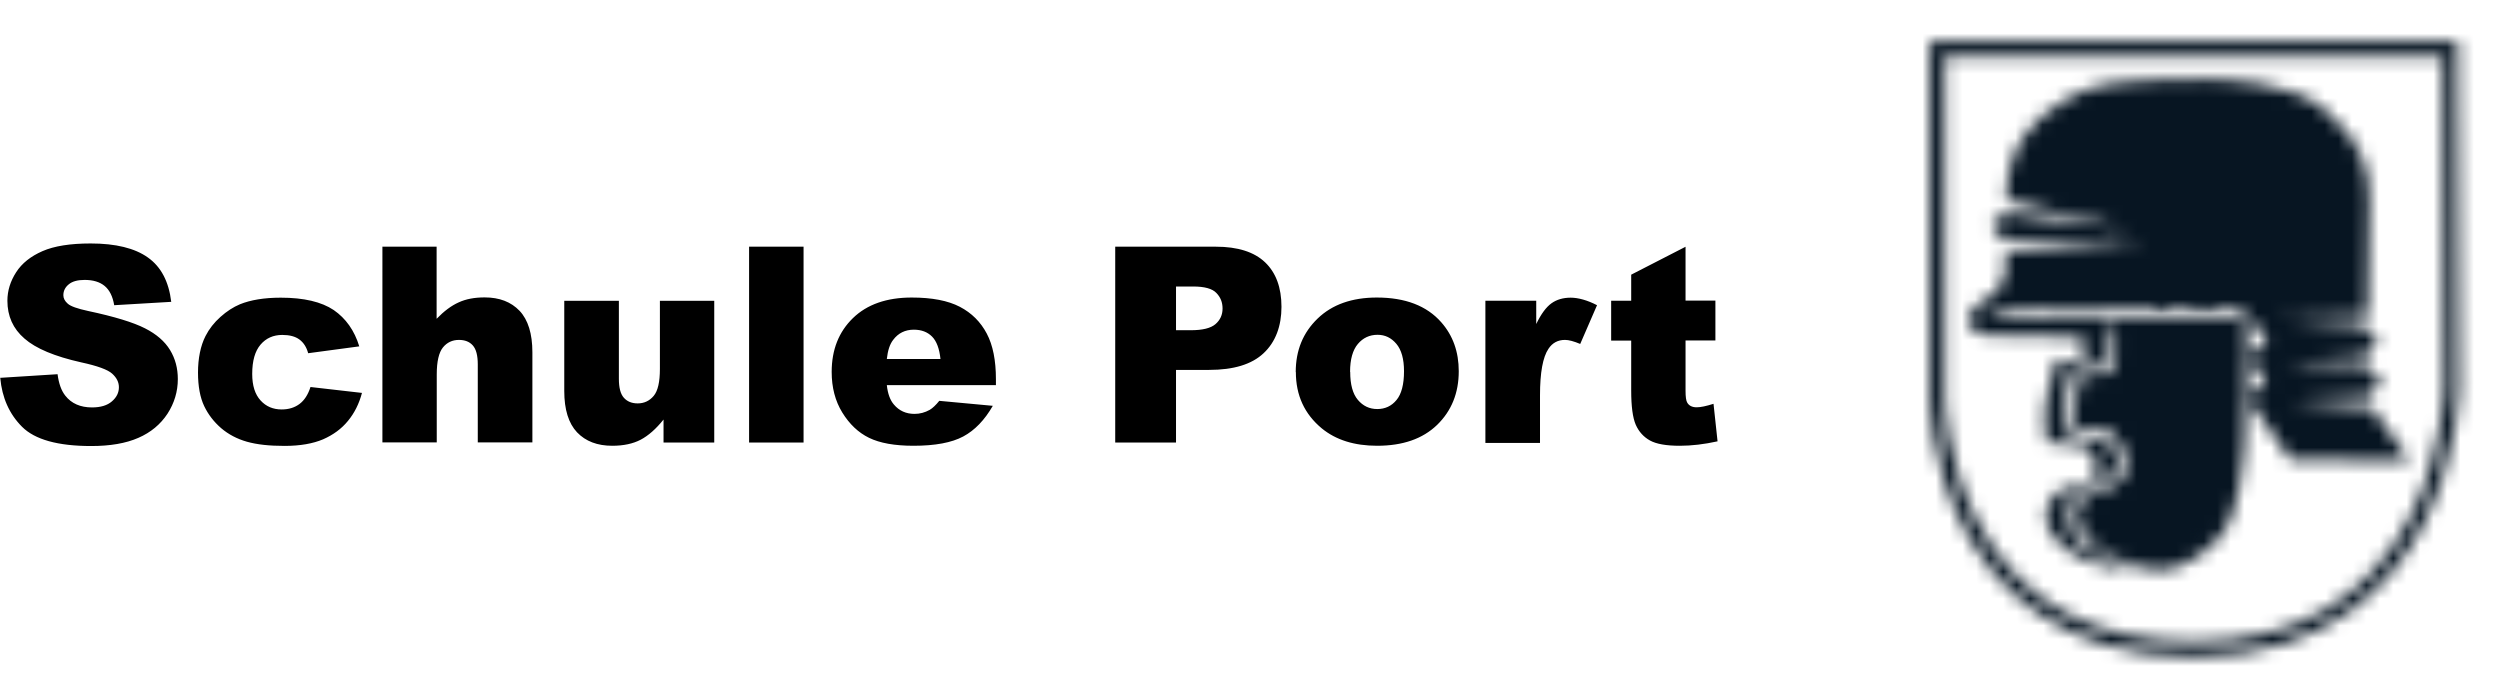 <svg xmlns="http://www.w3.org/2000/svg" viewBox="0 0 185.86 51.88"><defs><mask id="a" x="140.42" y="0" width="45.44" height="51.88" maskUnits="userSpaceOnUse"><path d="M143.46 3.06v26.57c0 .2.08 4.85 2.52 9.57 2.26 4.37 7.02 9.57 16.94 9.62h.33c9.92-.06 14.72-5.47 17-10.02 2.46-4.91 2.56-9.75 2.57-9.97l-.1-25.78h-39.26Zm3.53 35.66c-2.33-4.49-2.41-9.06-2.41-9.1V4.17h37.03l.1 24.66s-.1 4.78-2.45 9.47c-3.13 6.24-8.57 9.41-16.17 9.41-7.59 0-13-3.02-16.1-8.99Z" style="fill:#fff;stroke-width:0;fill-rule:evenodd"/></mask><mask id="b" x="143.34" y="2.77" width="38.87" height="42.72" maskUnits="userSpaceOnUse"><path d="M162.7 5.88s-4.02 0-6.25.41c-2.23.41-4.63 1.99-6.01 3.86-1.38 1.87-1.3 4.75-1.3 4.75l9.38 2.23-9.41-1.3-1.06.89.93 1.18 10.39.57s-9.98.28-10.18.32c-.2.04-.12.73-.08 1.01.04.28-.16 1.01-.37 1.46-.2.45-1.42 1.22-1.54 1.3-.12.08-.89.41-.77 1.38s1.1.97 1.1.97 5.32.12 6.17.12c.85 0 1.34.28 1.42.73.08.45-.45.89-.89 1.1-.45.2-1.3-.2-1.3-.2s-.53 1.58-.81 3.04c-.29 1.46.04 3.17.04 3.17s.93.12 1.66.16c.73.04 1.3 0 1.74.81.45.81.41 1.5-.04 1.87-.45.37-1.58.49-2.11.65-.53.16-1.3 1.06-1.3 1.83s.08 1.62 1.91 2.92c1.83 1.3 4.5 1.18 4.5 1.18s-2.11-.73-3.21-1.46-1.34-1.05-1.54-2.39c-.2-1.34.65-1.87 1.42-2.11.77-.24 1.62-.65 1.99-1.3.36-.65.24-1.38-.33-1.95-.57-.57-1.7-.57-1.7-.57h-1.26s-.49-1.22-.37-2.72c.12-1.5.69-2.44.69-2.44s1.3 0 1.99-.12.57-1.1.57-1.1l.16-1.95.4.08.04 1.75s0 .97-.36 1.5c-.37.53-1.5.32-1.5.32l-.73.04s-.33 1.01-.49 1.87c-.16.85.04 2.03.04 2.03s1.02 0 1.71.08 1.79.77 1.99 2.27c.2 1.5-.81 1.95-1.1 2.07-.28.12-1.79.57-2.27 1.1-.49.53-.08 1.87.24 2.4.44.71 2.07 1.87 4.26 2.52 2.19.65 3.98-.37 5.68-2.07 1.7-1.7 1.87-5.56 2.03-7.22.16-1.66.16-9.25.16-9.25l-19.4-.24 1.62-.65 17.25.12 2.07 2.35-1.46 1.38 1.34 1.62-1.34 1.38 3.17 4.55 8.85.04-2.8-3.9-5.89-.53 5.64-.32.97-1.14-1.18-1.18-5.93-.2 5.93-.45.93-1.18-1.14-1.14-5.97-.45 6.33-.24s.12-6.49.12-8.6c0-2.11-.33-4.26-3.41-6.82-2.4-1.99-7.15-2.21-9.15-2.21-.57 0-.92.02-.92.02Z" style="fill:#fff;stroke-width:0;fill-rule:evenodd"/></mask><mask id="c" x="158.17" y="17.95" width="5.1" height="8.15" maskUnits="userSpaceOnUse"><path d="M160.17 22.03c0 .49.25.88.55.88.3 0 .55-.39.55-.88s-.25-.88-.55-.88c-.31 0-.55.39-.55.88Z" style="fill:#fff;stroke-width:0;fill-rule:evenodd"/></mask><mask id="d" x="159.77" y="17.95" width="8.15" height="8.15" maskUnits="userSpaceOnUse"><path d="M162.96 22.03c0 .49.4.88.89.88s.88-.39.88-.88-.4-.88-.88-.88c-.49 0-.89.39-.89.88Z" style="fill:#fff;stroke-width:0;fill-rule:evenodd"/></mask><mask id="e" x="158.55" y="34.6" width="8.15" height="8.15" maskUnits="userSpaceOnUse"><path d="M161.74 38.67c0 .49.4.88.88.88.49 0 .89-.39.89-.88s-.4-.88-.89-.88-.88.39-.88.88Z" style="fill:#fff;stroke-width:0;fill-rule:evenodd"/></mask></defs><g style="mask:url(#a)"><path d="M140.42 51.88h45.44V0h-45.44v51.88Z" style="stroke-width:0;fill-rule:evenodd;fill:#071522"/></g><g style="mask:url(#b)"><path d="M143.34 45.49h38.87V2.77h-38.87v42.72Z" style="stroke-width:0;fill-rule:evenodd;fill:#071522"/></g><g style="mask:url(#c)"><path d="M158.17 26.1h5.1v-8.15h-5.1v8.15Z" style="stroke-width:0;fill-rule:evenodd;fill:#071522"/></g><g style="mask:url(#d)"><path d="M159.77 26.1h8.15v-8.15h-8.15v8.15Z" style="stroke-width:0;fill-rule:evenodd;fill:#071522"/></g><g style="mask:url(#e)"><path d="M158.55 42.75h8.15V34.6h-8.15v8.15Z" style="stroke-width:0;fill-rule:evenodd;fill:#071522"/></g><path d="m0 28.09 4.28-.27c.09.7.28 1.22.57 1.59.46.59 1.13.88 1.99.88.64 0 1.14-.15 1.48-.45.35-.3.52-.65.52-1.05 0-.38-.17-.71-.5-1.01s-1.1-.58-2.3-.84c-1.97-.44-3.38-1.03-4.22-1.77C.97 24.44.55 23.5.55 22.36c0-.75.22-1.45.65-2.12.43-.67 1.09-1.19 1.96-1.57.87-.38 2.06-.57 3.58-.57 1.86 0 3.28.35 4.25 1.04.98.69 1.56 1.79 1.74 3.3l-4.24.25c-.11-.66-.35-1.13-.71-1.43s-.86-.45-1.49-.45c-.52 0-.92.11-1.18.33-.27.22-.4.49-.4.81 0 .23.11.44.33.63.21.19.72.37 1.51.54 1.97.42 3.37.85 4.23 1.29.85.43 1.47.97 1.86 1.61.39.64.58 1.36.58 2.16 0 .93-.26 1.79-.77 2.58-.52.79-1.24 1.39-2.16 1.79-.93.41-2.1.61-3.51.61-2.48 0-4.19-.48-5.14-1.43C.69 30.78.15 29.56.02 28.1Zm23.07.68 3.84.44c-.21.8-.56 1.5-1.04 2.08-.48.59-1.1 1.04-1.85 1.37-.75.32-1.71.49-2.86.49s-2.05-.1-2.8-.31c-.74-.21-1.38-.55-1.92-1.01-.54-.47-.96-1.01-1.26-1.64-.3-.63-.46-1.46-.46-2.5s.19-1.99.56-2.71c.27-.53.64-1 1.11-1.42s.95-.73 1.45-.94c.79-.32 1.8-.49 3.03-.49 1.72 0 3.03.31 3.94.92.9.62 1.54 1.52 1.9 2.7l-3.8.51c-.12-.45-.34-.79-.65-1.02s-.74-.34-1.27-.34c-.67 0-1.21.24-1.62.72-.41.48-.62 1.2-.62 2.18 0 .87.21 1.52.62 1.97s.93.67 1.57.67c.53 0 .97-.14 1.33-.41.36-.27.63-.69.81-1.25Zm5.35-10.43h4.04v5.36c.55-.57 1.1-.98 1.64-1.22.54-.25 1.18-.37 1.93-.37 1.1 0 1.96.33 2.6 1 .63.67.95 1.7.95 3.08v6.7h-4.06v-5.8c0-.66-.12-1.13-.37-1.41s-.59-.41-1.03-.41c-.49 0-.89.19-1.19.56-.3.37-.46 1.04-.46 2v5.06h-4.04V18.33ZM53.1 32.9h-3.77v-1.71c-.56.7-1.13 1.2-1.7 1.5-.57.3-1.28.45-2.11.45-1.11 0-1.98-.33-2.62-1-.63-.67-.95-1.69-.95-3.07v-6.71h4.06v5.8c0 .66.12 1.13.37 1.41s.59.42 1.03.42c.48 0 .88-.19 1.19-.56.31-.37.46-1.04.46-2v-5.07h4.04v10.55Zm2.59-14.56h4.05V32.9h-4.05V18.34Zm18.34 10.29h-8.1c.07.65.25 1.13.53 1.45.39.46.9.69 1.53.69.4 0 .77-.1 1.13-.3.22-.13.45-.35.71-.67l3.98.37c-.61 1.06-1.34 1.82-2.2 2.28s-2.09.69-3.7.69c-1.4 0-2.5-.2-3.3-.59-.8-.39-1.46-1.02-1.99-1.88s-.79-1.87-.79-3.02c0-1.65.53-2.98 1.58-4s2.51-1.53 4.37-1.53c1.51 0 2.7.23 3.58.69s1.54 1.12 2 1.99c.46.87.68 2 .68 3.39v.46Zm-4.11-1.93c-.08-.78-.29-1.34-.63-1.68-.34-.34-.79-.51-1.35-.51-.64 0-1.16.25-1.54.76-.25.32-.4.79-.47 1.42h3.98Zm12.99-8.36h7.48c1.63 0 2.85.39 3.66 1.16.81.77 1.22 1.88 1.22 3.31s-.44 2.62-1.33 3.45c-.88.83-2.23 1.24-4.05 1.24h-2.46v5.4h-4.52V18.34Zm4.52 6.21h1.1c.87 0 1.48-.15 1.83-.45.35-.3.53-.69.53-1.16s-.15-.84-.46-1.16c-.3-.32-.88-.48-1.72-.48h-1.28v3.25Zm8.9 3.11c0-1.61.54-2.93 1.63-3.98 1.08-1.04 2.55-1.56 4.4-1.56 2.11 0 3.71.61 4.79 1.84.87.99 1.3 2.2 1.3 3.64 0 1.62-.54 2.95-1.61 3.99-1.08 1.04-2.56 1.55-4.46 1.55-1.69 0-3.06-.43-4.11-1.29-1.29-1.07-1.93-2.46-1.93-4.19Zm4.05-.01c0 .94.19 1.63.57 2.08s.86.68 1.44.68 1.06-.22 1.43-.67c.37-.44.56-1.16.56-2.14 0-.91-.19-1.59-.57-2.04-.38-.45-.84-.67-1.4-.67-.59 0-1.08.23-1.46.68s-.58 1.14-.58 2.07Zm10.05-5.29h3.78v1.73c.36-.75.74-1.26 1.13-1.54.39-.28.87-.42 1.43-.42s1.25.19 1.96.56l-1.25 2.88c-.48-.2-.85-.3-1.13-.3-.53 0-.94.22-1.23.66-.42.62-.63 1.77-.63 3.46v3.54h-4.06V22.38Zm14.88-4.02v4.01h2.22v2.96h-2.22v3.74c0 .45.04.75.13.89.13.22.36.34.7.34.3 0 .71-.09 1.25-.26l.3 2.79c-1 .22-1.93.33-2.8.33-1.01 0-1.75-.13-2.22-.39s-.83-.65-1.06-1.17c-.23-.53-.34-1.38-.34-2.55v-3.71h-1.49v-2.96h1.49v-1.94l4.05-2.08Z" style="stroke-width:0"/></svg>